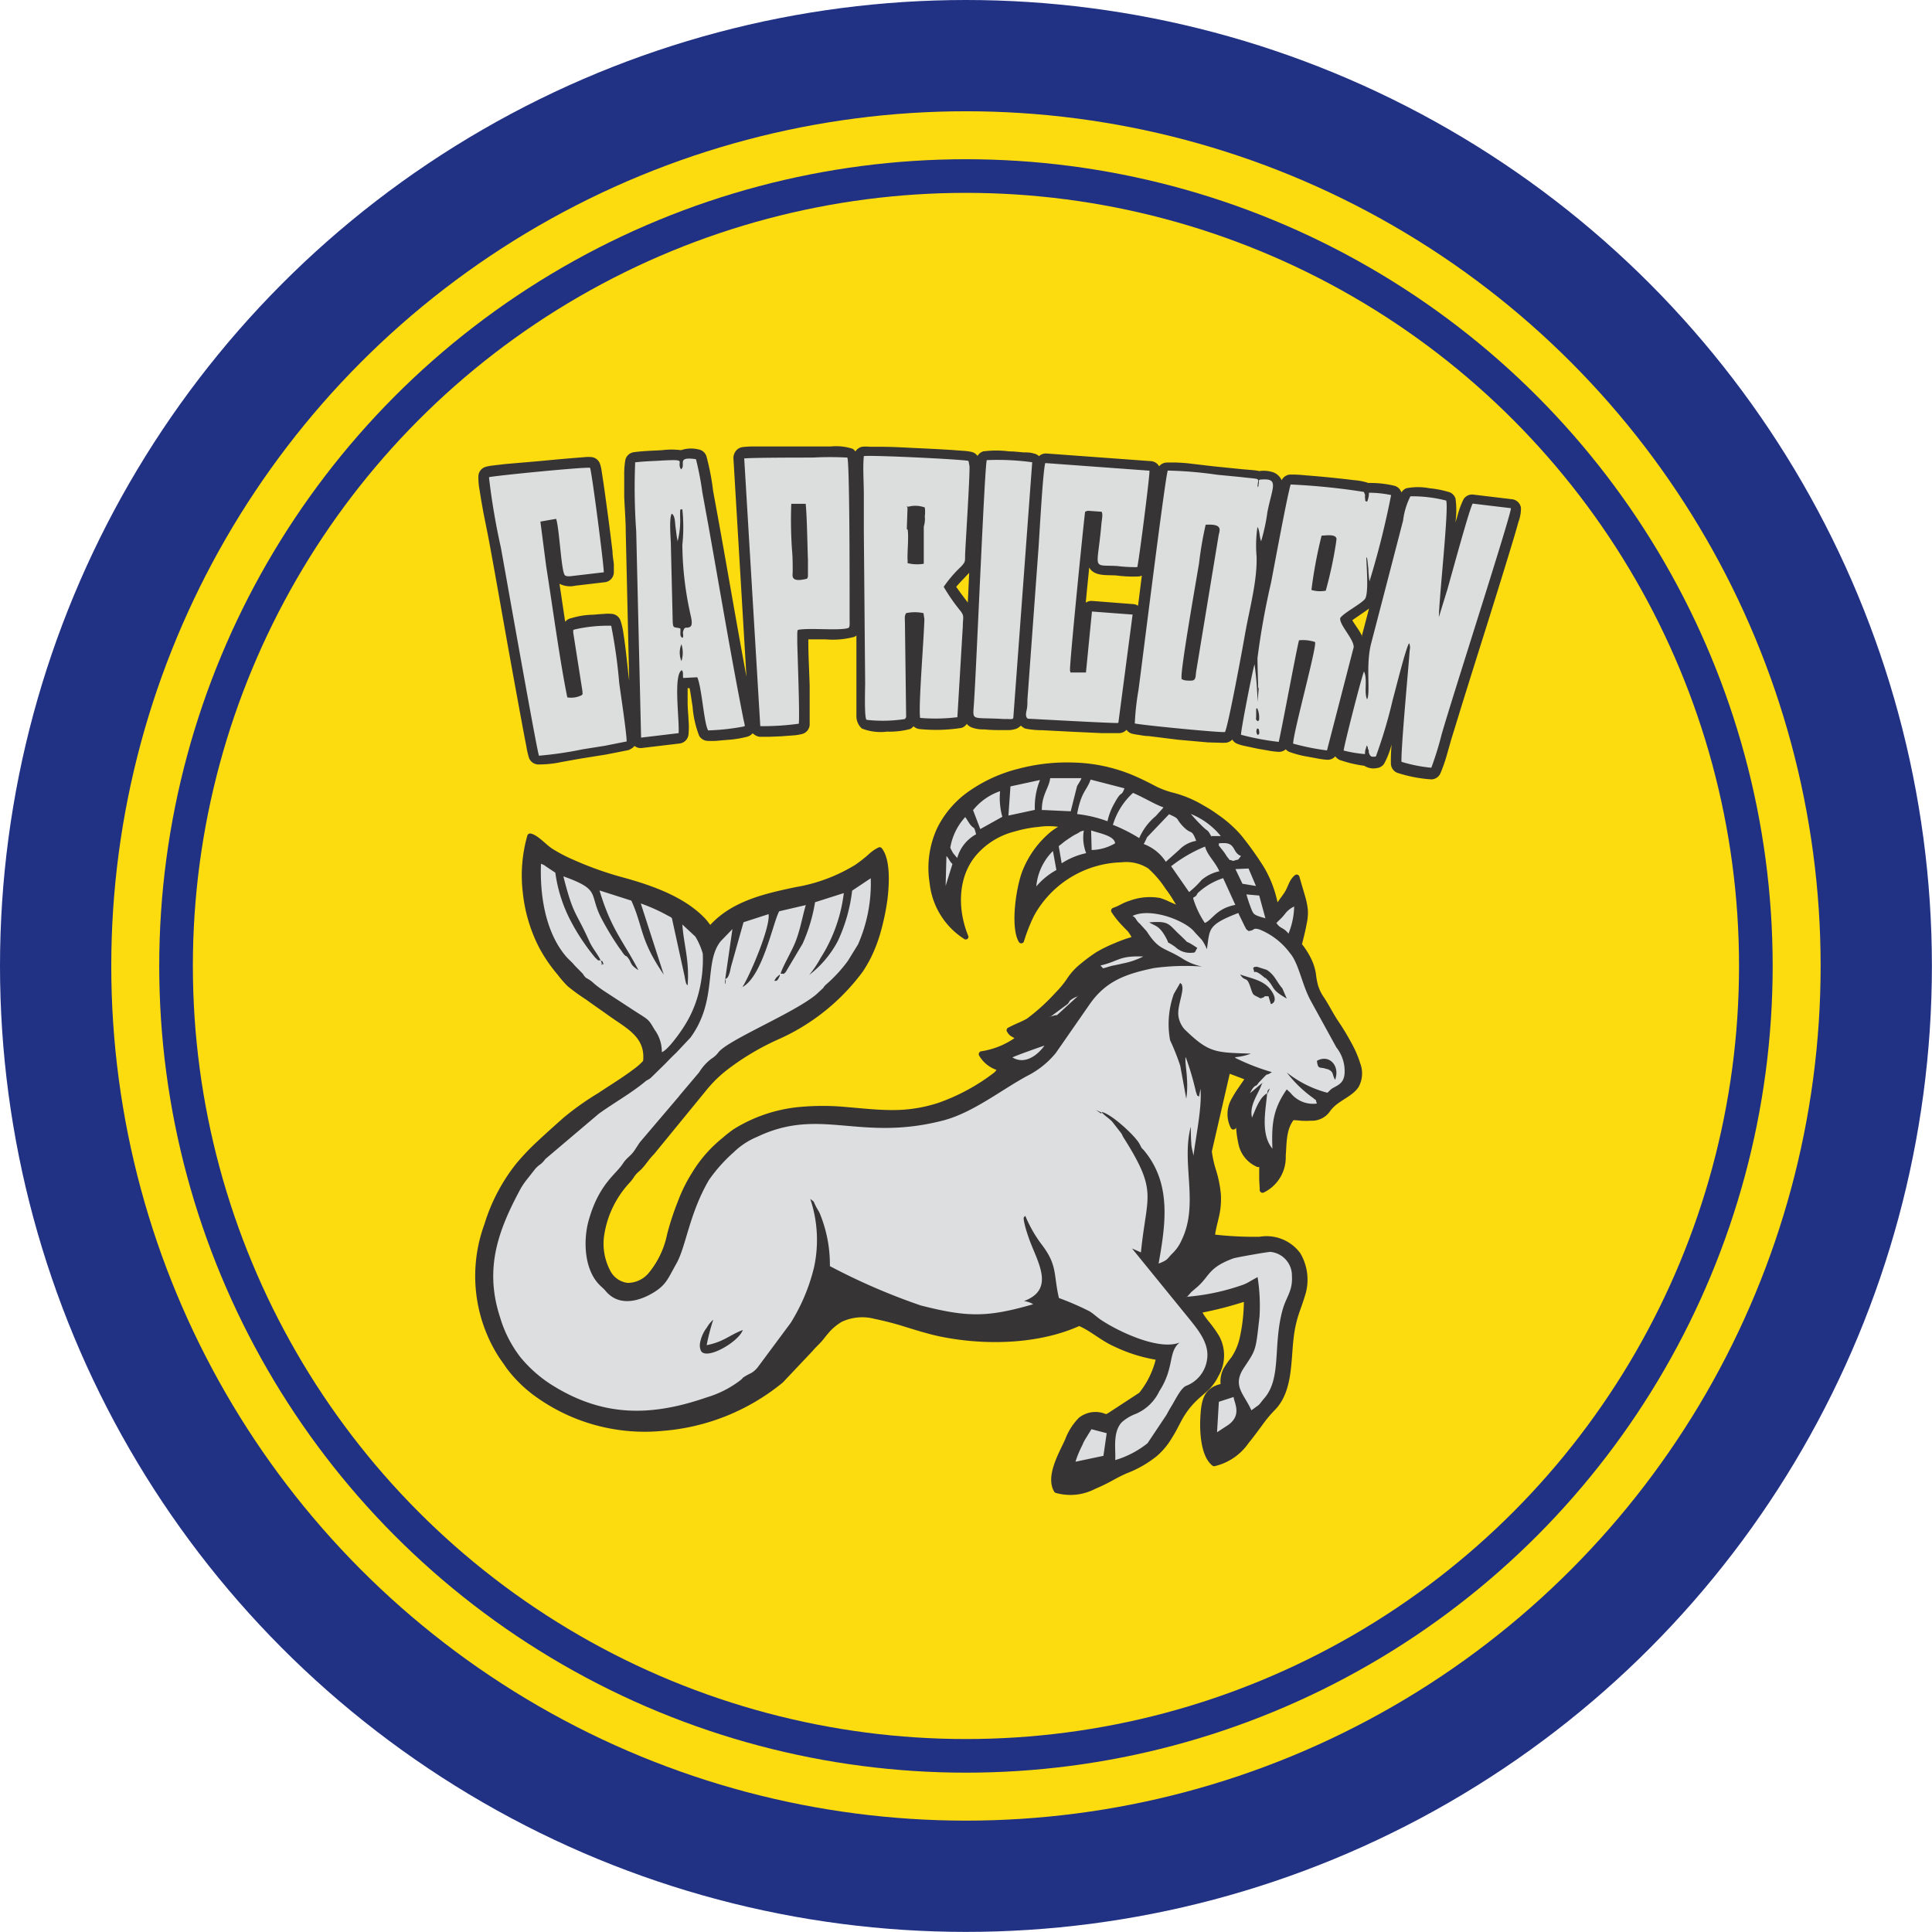 <svg id="Layer_1" data-name="Layer 1" xmlns="http://www.w3.org/2000/svg" viewBox="0 0 190.13 190.13">
  <g id="Layer_1-2" data-name="Layer_1">
    <circle id="embroidery1Color" cx="95.06" cy="95.06" r="95.06" fill="#213184"/>
    <circle id="embroidery2Color" cx="95.06" cy="95.06" r="84.11" fill="#fddc0f"/>
    <circle id="embroidery3Color" cx="95.06" cy="95.06" r="79.39" fill="#213184"/>
    <circle id="embroidery4Color" cx="95.06" cy="95.06" r="76.08" fill="#fddc0f"/>
    <path id="embroidery5Color" d="M140.64,113.91l-.25-.41a11.84,11.84,0,0,0-.75-1.1,9.81,9.81,0,0,0-1.71-2,4,4,0,0,0-2.6-.6,10.14,10.14,0,0,0-8.63,5.26,16.63,16.63,0,0,0-1,2.55.28.28,0,0,1-.51,0c-.86-1.49-.23-5.64.46-7.18a9.55,9.55,0,0,1,2.67-3.61,5.5,5.5,0,0,1,.75-.51,6.52,6.52,0,0,0-1.86,0,12.46,12.46,0,0,0-2.42.46,7.37,7.37,0,0,0-3.48,2c-2.15,2.18-2.19,5.56-1.09,8.26a.25.25,0,0,1-.08.31.27.27,0,0,1-.32,0,7.44,7.44,0,0,1-3.39-5.46,9.37,9.37,0,0,1,.73-5.43,9.61,9.61,0,0,1,3.29-3.75,14.71,14.71,0,0,1,4.77-2.12,18.55,18.55,0,0,1,5.24-.6,16.11,16.11,0,0,1,6.16,1.33c.69.3,1.37.64,2.05,1a8.29,8.29,0,0,0,1.72.64,11.17,11.17,0,0,1,3,1.26,13,13,0,0,1,1.41.9,12.11,12.11,0,0,1,2.26,2,31.85,31.85,0,0,1,2.26,3.16,11.25,11.25,0,0,1,1.34,3.46h0c.09-.1.17-.23.25-.34s.31-.42.45-.64c.36-.56.44-1.21,1-1.67a.27.27,0,0,1,.27-.06.29.29,0,0,1,.19.2c.18.66.39,1.33.58,2a7.17,7.17,0,0,1,.25,1.29,5.11,5.11,0,0,1-.12,1.35c-.12.66-.29,1.33-.46,2a7.58,7.58,0,0,1,1,1.64,5.09,5.09,0,0,1,.37,1.28,7.86,7.86,0,0,0,.19,1.06,4.16,4.16,0,0,0,.59,1.24c.5.75.89,1.56,1.39,2.31a25.8,25.8,0,0,1,1.45,2.42,10.39,10.39,0,0,1,.75,1.8,2.76,2.76,0,0,1-.18,2.32c-.67,1-2.08,1.33-2.8,2.37a2.16,2.16,0,0,1-1.88.93,7.94,7.94,0,0,1-1,0,5.81,5.81,0,0,0-.72-.05c-.74,1-.66,2.33-.76,3.5a3.84,3.84,0,0,1-2.15,3.61.27.27,0,0,1-.26,0,.26.26,0,0,1-.15-.22c0-.39-.05-.78-.05-1.18s0-.65,0-1v-.12a.28.28,0,0,1-.22,0,3.12,3.12,0,0,1-1.83-2.29,10.48,10.48,0,0,1-.23-1.67l0,.11a.3.3,0,0,1-.25.18.28.28,0,0,1-.26-.15,3,3,0,0,1,.1-2.92,10.75,10.75,0,0,1,.73-1.16c.16-.24.33-.47.49-.72l-1.43-.54-1.76,7.64a10.1,10.1,0,0,0,.42,1.87,11.62,11.62,0,0,1,.46,2.26,7.67,7.67,0,0,1-.19,2.34c-.13.58-.29,1.13-.37,1.72a34,34,0,0,0,4.39.21,4.11,4.11,0,0,1,4,1.63,5.13,5.13,0,0,1,.42,4.28c-.19.64-.43,1.24-.63,1.87a11.5,11.5,0,0,0-.43,2c-.32,2.41-.05,5.48-1.93,7.33a12.28,12.28,0,0,0-1.21,1.47c-.43.57-.84,1.15-1.3,1.7a5.59,5.59,0,0,1-3.37,2.3.26.26,0,0,1-.21-.06c-1.13-.89-1.25-3.25-1.19-4.59.08-1.72.26-3,2-3.44a2.78,2.78,0,0,1,.28-1.5,8.63,8.63,0,0,1,.78-1.12,5.64,5.64,0,0,0,.8-1.83,16.92,16.92,0,0,0,.43-3.63,36.29,36.29,0,0,1-4.07,1.05,6.45,6.45,0,0,0,.66.93,11.78,11.78,0,0,1,1,1.42,4,4,0,0,1-.11,3.93,4.68,4.68,0,0,1-1,1.37c-.38.36-.8.68-1.17,1.05a7.89,7.89,0,0,0-1.38,1.81c-.33.6-.62,1.22-1,1.81a7.16,7.16,0,0,1-1.49,1.8,10.83,10.83,0,0,1-2.89,1.67c-.48.2-1,.47-1.43.71a19.26,19.26,0,0,1-1.77.86,5.27,5.27,0,0,1-3.89.38.35.35,0,0,1-.14-.13c-.85-1.51.44-3.7,1.08-5.09a6.07,6.07,0,0,1,1.37-2.17,2.62,2.62,0,0,1,2.67-.35h0L134,164l0,0,3.06-2a8.55,8.55,0,0,0,1.61-3.25,15.34,15.34,0,0,1-4.1-1.31c-1.25-.55-2.33-1.54-3.43-2-4.12,1.84-9.45,1.92-13.81,1-1.09-.24-2.16-.57-3.23-.9a30,30,0,0,0-3.1-.81,4.76,4.76,0,0,0-3.22.29,5.32,5.32,0,0,0-1.06.83c-.3.31-.57.67-.84,1s-.69.69-1,1.07h0l-2.9,3.07,0,0a21.21,21.21,0,0,1-11.78,4.76,18.38,18.38,0,0,1-12.28-3.18,13.21,13.21,0,0,1-3.14-3c-.25-.39-.54-.76-.79-1.15a14.81,14.81,0,0,1-1.38-13,18,18,0,0,1,3.16-6,23.52,23.52,0,0,1,2.07-2.17c.83-.78,1.69-1.54,2.54-2.3a27.47,27.47,0,0,1,3.42-2.43c.82-.55,1.66-1.07,2.48-1.63.41-.28.82-.57,1.22-.88a5.13,5.13,0,0,0,.73-.67c.24-2.34-1.62-3.19-3.34-4.42-.77-.55-1.54-1.08-2.3-1.63A19.27,19.27,0,0,1,80.81,122a11,11,0,0,1-1-1.15A15.16,15.16,0,0,1,78,118.2a15.32,15.32,0,0,1-1.61-5.41,14.27,14.27,0,0,1,.45-5.63.29.29,0,0,1,.33-.19c.69.14,1.49,1.08,2.1,1.48a15.17,15.17,0,0,0,2.19,1.14,33.29,33.29,0,0,0,4.94,1.74c2.78.77,5.93,1.89,7.93,4,.19.2.34.42.51.63,2.17-2.36,5.39-3.09,8.42-3.72a16.39,16.39,0,0,0,5.86-2.2,13.75,13.75,0,0,0,1.28-1,3.85,3.85,0,0,1,1-.7.26.26,0,0,1,.32.08c.89,1.12.72,3.61.56,5a23.51,23.51,0,0,1-.63,3.09,15,15,0,0,1-1,2.67,14.15,14.15,0,0,1-.79,1.36,20.82,20.82,0,0,1-8.2,6.63,25.12,25.12,0,0,0-5.09,3,12.31,12.31,0,0,0-2.07,2h0l-5.21,6.37,0,0c-.53.51-.88,1.18-1.44,1.66a2.47,2.47,0,0,0-.49.53,4,4,0,0,1-.44.58,9.72,9.72,0,0,0-2.55,5.4A5.7,5.7,0,0,0,85,150a2.22,2.22,0,0,0,1.7,1.19,2.7,2.7,0,0,0,2.1-1,8.71,8.71,0,0,0,1.79-3.78,26.16,26.16,0,0,1,1.05-3.21,15,15,0,0,1,1.4-2.84,13,13,0,0,1,3-3.43,12.86,12.86,0,0,1,1.09-.86,14.89,14.89,0,0,1,6.37-2.18,24.83,24.83,0,0,1,4.8,0c1.47.12,2.93.29,4.4.29a14.21,14.21,0,0,0,4.62-.72,19.76,19.76,0,0,0,5.5-3l.19-.23a3.18,3.18,0,0,1-1.72-1.42.28.28,0,0,1,0-.25.25.25,0,0,1,.2-.16,7.85,7.85,0,0,0,3.28-1.29l-.17-.11a1.1,1.1,0,0,1-.53-.49l0,0a.26.26,0,0,1-.06-.24.23.23,0,0,1,.14-.19c.33-.18.67-.33,1-.48a8.55,8.55,0,0,0,.86-.42,19.6,19.6,0,0,0,2.82-2.57,9,9,0,0,0,1.14-1.39,6.24,6.24,0,0,1,1.35-1.46,16.61,16.61,0,0,1,1.5-1.11,13.8,13.8,0,0,1,1.81-.89,13.23,13.23,0,0,1,1.67-.6c-.1-.17-.2-.34-.31-.49s-.35-.35-.52-.55a8.82,8.82,0,0,1-1.16-1.44.29.29,0,0,1,0-.24.31.31,0,0,1,.18-.16,4.93,4.93,0,0,0,.71-.31,4.67,4.67,0,0,1,.89-.38,5.74,5.74,0,0,1,3-.28,6.32,6.32,0,0,1,1,.4l.6.26Zm11,2.48a7.59,7.59,0,0,0,.31-1.63,5.15,5.15,0,0,0-.38.4c-.16.17-.31.32-.48.47l-.22.2a1.09,1.09,0,0,0,.33.26A2.6,2.6,0,0,1,151.65,116.39Zm-24.86,12-.56.21c-.3.1-.59.21-.88.33a1.77,1.77,0,0,0,1-.25,2.78,2.78,0,0,0,.41-.29Z" transform="translate(-24.94 -24.94)" fill="#373435" fill-rule="evenodd"/>
    <path id="embroidery6Color" d="M124.57,129c1.4.85,2.74-.54,3.15-1.16C127.23,128,125,128.79,124.57,129Zm8.69-9c.37.26-.08.33,1.05,0,.3-.07.69-.13,1.05-.23a7.65,7.65,0,0,0,2.09-.7c-2.42-.09-2.36.45-4.19.88Zm-5,5,.57-.16.13,0,2.26-2.06c-.42.38-.26.17-.68.42-.58.34-.2.33-.74.7l-1.54,1.14Zm22.28-9.26c.38.63.68.41,1.2,1.08a7.48,7.48,0,0,0,.56-2.67,2.39,2.39,0,0,0-.92.75C150.94,115.45,150.87,115.41,150.53,115.81Zm-1.82,34.82s0,.09,0,.07Zm-7,2a22,22,0,0,0,5.59-1.2,4.69,4.69,0,0,0,.74-.38l.65-.36a18,18,0,0,1,.19,3.9c-.38,3.35-.31,3.19-1.52,5s0,2.58.72,4.21l.73-.53c.23-.25.29-.37.51-.62,1.77-2,.85-5.23,1.84-8.77.34-1.23,1-1.82.91-3.3a2.34,2.34,0,0,0-2.12-2.37c-.31,0-3.4.55-3.65.64-2.45.9-2.32,1.72-3.51,2.78l-.61.52-.47.53ZM84.07,119.48c.23.13.07-.13.28.38-.55-.27.08.36-.25-.26a.21.21,0,0,1,0-.12Zm6,9c.56-.17,1.74-1.83,2.1-2.39a11.22,11.22,0,0,0,1.46-3.2,13.22,13.22,0,0,0,.47-4.11,7,7,0,0,0-.73-1.67l-1.28-1.19c.16,2.14.71,3.51.52,6-.09-.15-.15,0-.29-.87l-1.26-5.76a1.18,1.18,0,0,0-.32-.2A17.42,17.42,0,0,0,88,113.85l2.26,7c-2.39-3.49-2-4.67-3.19-7.28l-3.13-1c1.14,3.82,2.3,4.92,3.83,7.84a2.55,2.55,0,0,1-.54-.41c-.23-.25-.24-.46-.43-.72-.34-.46-.13-.05-.49-.46-.07-.09-.14-.2-.2-.29s-.17-.22-.27-.37a27.67,27.67,0,0,1-1.58-2.59c-1.5-2.69,0-3-3.88-4.39,1,3.92,1.19,3.36,2.54,6.36.34.76.84,1.28,1.14,1.93-.49-.12,0,.2-.54-.28a20.48,20.48,0,0,1-2.33-3.46,14.38,14.38,0,0,1-1.6-4.91l-.92-.61a1.31,1.31,0,0,0-.49-.26c-.12,3.05.42,6.62,2.37,9,.36.44.6.58.94,1l.73.74c.23.25.08.12.2.27.3.34.07.11.45.36a2.71,2.71,0,0,1,.54.42,11,11,0,0,0,1.12.82l2.82,1.84c1.44.93,1.37.78,2,1.86a3.65,3.65,0,0,1,.72,2.2Zm4.41,28.84c1.7-.33,2.24-1,3.56-1.49-.43,1.22-3.82,3.13-4.16,1.94a1.33,1.33,0,0,1-.06-.59,3.48,3.48,0,0,1,.67-1.58c.08-.12.21-.33.26-.39l.27-.3.11-.09A20.91,20.91,0,0,0,94.49,157.28Zm38.85-22.92s0,.06,0,.14l-.55-.37.5.23Zm16.38-1.89s-.05,0-.08.06c.11-.41,0-.27.28-.52Zm-.5-1s.05,0,0,.06,0-.06,0-.06Zm6.33-1.35c-.73-.29-.89.11-1-.82,1.2-.7,2.3.5,1.79,1.86C156,130.67,156.25,130.41,155.55,130.14Zm-57.65-8C98,122,97.79,122.31,97.9,122.09Zm-1.54-.59c0,.51-.13-.08,0-.28C96.35,121.18,96.36,121.49,96.36,121.5Zm5.33-.73s0,.11,0,.14l-.17.33c-.25.28-.1.08-.38.17a2.84,2.84,0,0,1,.22-.35Zm47.3,2.35c-.77-.42-.69-.2-1-1.15-.38-1.11-.47-.4-1-1.2,1.17.42,2.4.56,3.11,1.65s-.08,1.27-.08,1.27l-.24-.78c-.79,0,0,0-.79.21Zm.45-2c-1.42-1.26-.87,0-1.17-1,.36-.14-.35-.06.39-.11l.94.3c.81.51.93,1.11,1.55,1.83l.43,1C149.83,122.22,150.51,122.11,149.44,121.15Zm-6.68-2.93c-.3.46-.08.42-.67.45a2.09,2.09,0,0,1-1.48-.58c-1.14-.81-.39,0-1-1.06s-1-1-1.57-1.36c1.85-.14,1.88.11,2.77,1C142.63,118.42,140.91,117,142.76,118.22Zm3.8,10.81a21.52,21.52,0,0,0,3.56,1.38l-.3.18c-.19.09-.14,0-.28.11l-.71.73c-.36.53-.19.11-.57.54a3,3,0,0,0-.29.51l1.19-1c-.33,1.05-1.29,2.12-1,3.4.33-.72.73-2,1.49-2.38-.13,1.6-.68,4,.52,5.44-.1-2.48.08-3.92,1.41-5.83l.37.34a2.82,2.82,0,0,0,2.6,1.05c-.25-.63.13-.11-.38-.55a12.08,12.08,0,0,1-2.59-2.51,10.86,10.86,0,0,0,4,2c.27-.23.27-.31.55-.47.56-.31,1.06-.51,1.14-1.4a3.77,3.77,0,0,0-.81-2.6L154,123.55c-.91-1.58-1.23-3.8-2.11-4.81a7,7,0,0,0-3-2.33c-.75-.21-.39.1-1.09.15-.34-.3-.1,0-.36-.45l-.59-1.21c0-.06,0-.07-.08-.1-3.07,1.19-2.75,1.59-3.06,3.56a4.23,4.23,0,0,0-.5-.93l-.69-.74c-.83-1.12-4.32-2.49-6.13-1.61.38.17.31.43.71.75l.69.76c1.19,1.88,1.7,1.57,3.46,2.65a5.64,5.64,0,0,0,2,.82,22.65,22.65,0,0,0-4.76.15c-2.75.57-4.7,1.27-6.28,3.51l-3.37,4.85a8.66,8.66,0,0,1-2.85,2.27c-2.65,1.45-5.38,3.65-8.32,4.39-8.18,2.08-12-1.37-18.2,1.58a7.31,7.31,0,0,0-2.33,1.53,15.44,15.44,0,0,0-2.43,2.72c-1.94,3.32-2.26,6.56-3.2,8.22-.84,1.49-1,2.1-2.27,2.87-1.42.86-3.38,1.39-4.68-.14-.25-.3-.38-.37-.64-.64-1.48-1.51-1.59-4.3-1.07-6.25,1-3.63,2.67-4.58,3.36-5.63.45-.69.79-.75,1.2-1.38.21-.31.32-.5.52-.78l3.77-4.43.14-.18,1.91-2.26a4.79,4.79,0,0,1,1.23-1.35,2.34,2.34,0,0,0,.67-.62c1-1.24,7.39-3.84,9.6-5.67l.67-.62c.18-.2,0-.06.29-.35a14.14,14.14,0,0,0,2.17-2.35l1-1.62a14.93,14.93,0,0,0,1.25-6.51l-1.83,1.22a16.05,16.05,0,0,1-1.4,4.94,10.21,10.21,0,0,1-2.83,3.36,10.3,10.3,0,0,0,1.14-1.7,14.21,14.21,0,0,0,1-1.84,15.29,15.29,0,0,0,1.27-4.52l-2.83.9a16.39,16.39,0,0,1-1.22,4.07l-1.68,2.82c-.34.29,0,.1-.49.15.16-.65,1.09-2.18,1.48-3.19.49-1.28.64-2.36,1-3.57l-2.62.61C101,115.75,100,121,98,122.08c.71-1.09,2.75-5.84,2.58-7.18l-2.47.8L96.9,120c-.06.23-.11.56-.19.77s-.15.45-.4.51l.71-4.91-1.13,1.17c-1.73,2.09-.28,5.79-3,9.51l-1.4,1.49c-.13.11-.85.83-1,1L89,131c-.24.21-.33.18-.58.39-1.4,1.16-3.11,2.11-4.56,3.16L78.61,139a2.73,2.73,0,0,1-.46.5,2.8,2.8,0,0,0-.52.45l-.85,1.08a6.87,6.87,0,0,0-.76,1.18c-2.13,4-3.4,7.7-1.86,12.39a11.9,11.9,0,0,0,2,3.91,12.92,12.92,0,0,0,3.08,2.72c5,3.14,9.7,3.15,15.24,1.23a10.24,10.24,0,0,0,3.31-1.68c.42-.34.05-.14.53-.43s.65-.25,1.14-.79l3.29-4.43a18.51,18.51,0,0,0,2.29-5.43,12.66,12.66,0,0,0-.36-6.77c.42.32.27.15.53.68.17.34.24.4.4.73a13.2,13.2,0,0,1,1,5.2,62.28,62.28,0,0,0,8.94,3.87c4.62,1.18,6.57,1.18,11.07-.12a2.32,2.32,0,0,0-.91-.31c3.17-1.18,1.26-3.94.48-6.19-.13-.38-.25-.73-.35-1.11-.29-1.13-.12-.91,0-1.09a12.79,12.79,0,0,0,1.55,2.74c1.65,2.13,1.2,2.94,1.76,5.35a27.71,27.71,0,0,1,3,1.3c.47.29.71.57,1.2.89,1.74,1.15,5.68,3,7.68,2.19-1.16.93-.48,2.43-2,4.79a4.54,4.54,0,0,1-2.29,2.22,4.47,4.47,0,0,0-1.41.84c-.92,1-.57,2.71-.64,3.72a9.34,9.34,0,0,0,3.18-1.66l1.87-2.8c.18-.33.26-.49.47-.83.41-.66.87-1.68,1.41-2a3.24,3.24,0,0,0,2.1-2.56c.28-1.58-.85-2.94-1.76-4.07l-5.62-6.91.88.39c.57-5.74,1.71-5.9-1.71-11.3-.11-.17-.12-.27-.23-.43l-.78-1c-.3-.43-.92-.73-1.15-1.09.92.15,3.33,2.36,3.74,3.16.33.64.15.27.54.76,2.62,3.25,2,7.23,1.33,11,1-.38.79-.46,1.43-1.07a4.09,4.09,0,0,0,.84-1.25c1.73-3.56-.07-7.56.9-11.16,0,.58,0,1.1.05,1.67,0,.4.2,1,.21,1.21.25-2,.85-4.79.69-6.6l-.15.79c-.22-.27-.09.16-.31-.54a26.69,26.69,0,0,0-1-3.38c-.13.57.35,2.28.06,4.1l-.59-3.23a22.44,22.44,0,0,0-1-2.52,8.81,8.81,0,0,1,.37-4.56l.63-1.09c.15.22.12,0,.2.34.13.63-.51,2-.38,2.93a2.5,2.5,0,0,0,.59,1.29c2.43,2.38,3.07,2.29,6.54,2.41a5.62,5.62,0,0,1-1.57.35Zm-.89,36.2c1.59-1,.73-2.27.68-2.85l-1.45.47-.18,3Zm-11.81.71-1.5-.39-.51.83a3.91,3.91,0,0,0-.38.73,9.83,9.83,0,0,0-.68,1.64l2.75-.58.32-2.23Zm15.63-50.63-.62-2.28-1.26-.11a15.66,15.66,0,0,0,.56,1.62C148.32,114.85,148.26,115,149.49,115.31Zm-7.12-2a9.08,9.08,0,0,0,1.15,2.42c.76-.32,1.12-1.42,3-1.78l-1.2-2.63a6.68,6.68,0,0,0-2.4,1.38C142.6,113,142.88,113,142.37,113.28ZM137.49,108a4.42,4.42,0,0,1,2.18,1.75l1.32-1.18a3,3,0,0,1,1.67-.88c-.49-1.29-.44-.51-1.33-1.46-.75-.8-.21-.65-1.34-1.16l-2.16,2.26C137.76,107.47,137.59,107.86,137.49,108Zm-3-1.88a16.29,16.29,0,0,1,2.56,1.3,5.87,5.87,0,0,1,1.63-2.17l.66-.73a.91.91,0,0,1,.1-.13c-.7-.21-2-1-3-1.42A6.91,6.91,0,0,0,134.45,106.16Zm-3.56-1.07a12.71,12.71,0,0,1,3,.71,6.12,6.12,0,0,1,.67-1.75c.78-1.44.64-.55,1-1.49l-3.33-.86c-.4,1.13-.92,1.16-1.33,3.39Zm9.26,5.13,1.77,2.55a8.85,8.85,0,0,0,1.23-1.19,4,4,0,0,1,1.75-.86c-.46-1-1.18-1.56-1.41-2.43A14.06,14.06,0,0,0,140.15,110.22Zm-12.68-5.53,2.8.13.62-2.46a3.26,3.26,0,0,1,.17-.29l.21-.36s0-.1.08-.15l-3.1,0C128.17,102.52,127.45,103.14,127.47,104.69Zm-3.13-2.32-.2,2.87,2.6-.56a7,7,0,0,1,.51-2.94l-2.91.63Zm-3.68,2.34.71,1.86,2.17-1.21a6.79,6.79,0,0,1-.22-2.52,5.8,5.8,0,0,0-2.66,1.87Zm8.43,3.54.29,1.69a7.17,7.17,0,0,1,2.41-1,4.21,4.21,0,0,1-.23-2.23c-.56.18-.21.06-.66.31a3.77,3.77,0,0,0-.61.35c-.23.14-.37.25-.57.38Zm-10.67.16a5.48,5.48,0,0,0,.28.53l.4.48a3.83,3.83,0,0,1,1.86-2.34c-.25-.9-.12-.41-.57-.94-.15-.19-.36-.57-.5-.75a5.89,5.89,0,0,0-1.47,3Zm13.91.22a4.74,4.74,0,0,0,2.31-.66c-.08-.77-1.65-1-2.36-1.27l.05,1.93Zm-5.47,3.61a7,7,0,0,1,2-1.64l-.34-1.87a5.6,5.6,0,0,0-1.64,3.51Zm20.31-.29,1.33.22-.73-1.72-1.29.06.69,1.44Zm-2.35-3.81c.16.25.41.51.6.79s.2.32.25.38c.46.54,0,.15.59.4.69-.26.31.07.77-.49-.86-.33-.5-1.26-1.68-1.27-.82,0-.37.09-.53.19Zm-.67-.88.89,0a7.36,7.36,0,0,0-2.95-2.18c.29.34.66.75,1,1.08C143.86,106.88,143.72,106.45,144.15,107.26ZM118,112.12l.67-2.15c-.36-.36-.26-.42-.59-.79Z" transform="translate(-24.94 -24.94)" fill="#dddee0" fill-rule="evenodd"/>
    <path id="embroidery7Color" d="M99,97.11a1.07,1.07,0,0,1-.6.35,10.21,10.21,0,0,1-1.85.29l-1.15.1a7.31,7.31,0,0,1-.81,0,1,1,0,0,1-.84-.49,9.94,9.94,0,0,1-.65-2.86c-.08-.52-.15-1-.24-1.55l-.06-.29h-.19c0,.56,0,1.17,0,1.42,0,.58.07,1.16.09,1.74a7.84,7.84,0,0,1,0,1.37,1,1,0,0,1-.89.92l-3.69.44a1,1,0,0,1-.74-.2,1.1,1.1,0,0,1-.22.21l-.22.13a.73.73,0,0,1-.26.09l-2.07.41h0l-2.19.35c-.74.12-1.48.26-2.22.39a10.42,10.42,0,0,1-2.35.24,1,1,0,0,1-.86-.67,8.87,8.87,0,0,1-.26-1.16c-.15-.75-.29-1.5-.43-2.26q-.61-3.3-1.21-6.62c-.64-3.54-1.25-7.08-1.9-10.61-.21-1.18-.46-2.35-.69-3.53-.12-.69-.25-1.38-.35-2.07a6.82,6.82,0,0,1-.13-1.49,1,1,0,0,1,.72-.88,4.23,4.23,0,0,1,.71-.13l1.18-.14L78,70.32q1.65-.16,3.3-.3l1.15-.09a3.3,3.3,0,0,1,.77,0,1,1,0,0,1,.76.64,3.62,3.62,0,0,1,.17.74l.18,1.17c.16,1.11.31,2.23.46,3.34s.29,2.27.43,3.4c0,.42.09.83.13,1.25,0,.24,0,.53,0,.77a1,1,0,0,1-.91,1l-2.89.34A2.28,2.28,0,0,1,80,82.39c.19,1.25.37,2.49.56,3.74a1,1,0,0,1,.62-.36,7.74,7.74,0,0,1,1.91-.33c.4,0,.81-.07,1.22-.08a4,4,0,0,1,.92,0A1,1,0,0,1,86,86a6.77,6.77,0,0,1,.29,1.26c.09.56.16,1.12.23,1.68.12,1,.21,2,.34,3v0l-.34-14.65c0-1.16-.11-2.34-.15-3.51,0-.66,0-1.32,0-2a8.57,8.57,0,0,1,.1-1.52,1,1,0,0,1,.86-.82c.92-.13,1.85-.14,2.77-.2a7.71,7.71,0,0,1,1.86,0,3.09,3.09,0,0,1,1.68-.08,1,1,0,0,1,.82.68,24,24,0,0,1,.66,3.42l.6,3.28c.9,5,1.75,10,2.68,15L97.12,70.09a1,1,0,0,1,0-.18,1.18,1.18,0,0,1,.22-.57,1,1,0,0,1,.66-.4,9.29,9.29,0,0,1,1.29-.06l2.06,0h3.54c.6,0,1.2,0,1.79,0a5.33,5.33,0,0,1,2.16.22,1,1,0,0,1,.28.27,1.06,1.06,0,0,1,.63-.46,3.73,3.73,0,0,1,.82,0l1.21,0c1.13,0,2.27.08,3.4.13s2.28.11,3.41.18l1.22.09a4.92,4.92,0,0,1,.77.11,1,1,0,0,1,.56.39,1,1,0,0,1,.56-.45,9.86,9.86,0,0,1,2.55,0c.47,0,.95.06,1.43.1.32,0,.67,0,1,.11a1,1,0,0,1,.51.26,1,1,0,0,1,.76-.26l10.24.75a1,1,0,0,1,.82.51,1,1,0,0,1,.73-.37,15.81,15.81,0,0,1,2.57.13c.81.09,1.63.2,2.45.28l2.36.24,1.17.1a3.75,3.75,0,0,1,.57.09,3,3,0,0,1,1.41.13,1.47,1.47,0,0,1,.8.77,1,1,0,0,1,.86-.56,12.9,12.9,0,0,1,1.52.08c.79.06,1.59.13,2.38.21s1.55.16,2.33.26a5.73,5.73,0,0,1,1.44.28h.05a10.25,10.25,0,0,1,2.54.28,1,1,0,0,1,.66.64l.1-.12a1,1,0,0,1,.39-.28,6,6,0,0,1,2.28,0,9.73,9.73,0,0,1,2,.4,1,1,0,0,1,.56.62,8.44,8.44,0,0,1,0,2.25v.07l.21-.7a8.29,8.29,0,0,1,.59-1.58,1,1,0,0,1,1-.43l3.76.45a1,1,0,0,1,.88.85,3.79,3.79,0,0,1-.25,1.39c-.21.76-.43,1.51-.66,2.26-.69,2.28-1.4,4.56-2.11,6.83-.77,2.46-1.55,4.92-2.32,7.39-.51,1.62-1,3.25-1.51,4.88l-.48,1.69a14.77,14.77,0,0,1-.6,1.69,1,1,0,0,1-.9.59,13.79,13.79,0,0,1-3.35-.65,1,1,0,0,1-.62-.9,17.24,17.24,0,0,1,.07-1.9h0a8,8,0,0,1-.75,1.93,1,1,0,0,1-.72.41,1.66,1.66,0,0,1-1.22-.23A11.59,11.59,0,0,1,157,99.8a1.06,1.06,0,0,1-.65-.43,1,1,0,0,1-.79.34,7.64,7.64,0,0,1-.82-.1l-1.08-.2a10,10,0,0,1-1.85-.48,1,1,0,0,1-.34-.25,1,1,0,0,1-.66.25,7.23,7.23,0,0,1-.91-.1l-1.2-.21-1.17-.25a4.87,4.87,0,0,1-.85-.24,1,1,0,0,1-.47-.41,1,1,0,0,1-.62.31,5.3,5.3,0,0,1-.69,0L143.82,98l-2.93-.26L138,97.38c-.35,0-.7-.07-1-.12a4.94,4.94,0,0,1-.67-.12,1,1,0,0,1-.53-.38,1,1,0,0,1-.7.33c-.53,0-1.17,0-1.7,0l-3-.14-2.89-.15a8.3,8.3,0,0,1-1.67-.16,1.3,1.3,0,0,1-.43-.29l-.12.1a1.12,1.12,0,0,1-.57.27,2,2,0,0,1-.48.07l-.55,0c-.63,0-1.25,0-1.87-.07a3.25,3.25,0,0,1-1.28-.2,1.28,1.28,0,0,1-.46-.34h0a1,1,0,0,1-.5.39,16.1,16.1,0,0,1-4.12.12,1,1,0,0,1-.62-.28,1,1,0,0,1-.32.27,7.86,7.86,0,0,1-2.29.26,5,5,0,0,1-2.48-.31,1.66,1.66,0,0,1-.53-1.3c0-.39,0-.79,0-1.18,0-.64,0-1.28,0-1.92l0-4.75a1,1,0,0,1-.22.14,8.32,8.32,0,0,1-2.83.24l-1.48,0h-.2v.27c0,1.44.09,2.88.13,4.32,0,.78,0,1.57,0,2.35,0,.47,0,1,0,1.51a1,1,0,0,1-.7.85,4.45,4.45,0,0,1-.9.15l-1.2.09-1.21.05c-.29,0-.61,0-.9,0a1.1,1.1,0,0,1-.59-.26Zm21.18-12.8c.05-1,.09-2,.14-3h0l-.88.93c-.1.11-.26.28-.4.45.14.2.3.41.4.56l.75,1Zm16.75.28c.13-1,.25-2,.38-3a1.09,1.09,0,0,1-.31.08,12.86,12.86,0,0,1-2.23-.1c-.92-.06-2.14.11-2.64-.78-.07.74-.15,1.48-.22,2.21l-.12,1.25a1,1,0,0,1,.65-.17l4,.31a.93.93,0,0,1,.52.18Zm12.62-5.36,0-.16,0,0Zm9.4,8.33.72-2.74c-.32.26-.71.5-1,.71-.15.1-.42.28-.65.45.14.24.35.54.44.68A6.55,6.55,0,0,1,159,87.56Z" transform="translate(-24.94 -24.94)" fill="#373435" fill-rule="evenodd"/>
    <path id="embroidery8Color" d="M165.8,100.49a31.46,31.46,0,0,0,1-3.23c1-3.54,6.91-21.82,6.83-22.31l-3.76-.45c-.3.43-2.08,7-2.49,8.44l-.84,2.73s0,0,0,.07c0-1.79,1-10.77.72-11.54a13.61,13.61,0,0,0-3.52-.42,7.23,7.23,0,0,0-.72,2.38l-1.87,7.21c-.43,1.64-.83,3.2-1.26,4.83-.58,2.19-.06,4.83-.41,5.57-.34-.71.07-2-.31-2.75-.25.58-1.94,7.19-2,7.78a12.27,12.27,0,0,0,2.1.35c0-.15,0-.31.06-.47l.12-.39c.06.09,0,0,.1.21,0,.06,0,.15.06.22s0,.25.07.37c.13.35.27.34.66.3A48.13,48.13,0,0,0,162,93.8c.25-.88,1.29-5.12,1.61-5.56a1,1,0,0,1,.06.68l-.06.78c-.18,2.22-.8,9-.75,10.21a14.52,14.52,0,0,0,2.92.58Zm-17.14-3.86c.11.05.14-.06.19.24s0,.3-.13.41A.56.56,0,0,1,148.66,96.63Zm0-2a2.21,2.21,0,0,1,.19,1.08c0,.17-.05.11-.11.21-.27-.18-.18-.16-.18-.57v-.54c0-.17,0-.09.09-.18ZM154,83a44.51,44.51,0,0,1,1-5.35c.42,0,1.39-.19,1.47.32l-.06.46a41,41,0,0,1-1,4.64A3,3,0,0,1,154,83Zm-5.18,9.57L148.7,94a34,34,0,0,0-.3-3.68c-.16.4-1.37,6.58-1.33,6.93a26.23,26.23,0,0,0,3.71.7c.3-1.24,1.8-9.36,2-10a3.8,3.8,0,0,1,1.57.17c.25.27-2.14,8.88-2.15,10a23.9,23.9,0,0,0,3.33.67l2.63-10.17c0-.82-1.42-2.18-1.33-2.85.28-.47,2-1.37,2.42-1.86s.16-3.34.15-4.14c.08.12.05,0,.1.23l.1.9a10.18,10.18,0,0,0,.11,1.26,83.16,83.16,0,0,0,2.13-8.5,10.72,10.72,0,0,0-2.18-.23,2.19,2.19,0,0,1-.18.88c-.22-.08-.17,0-.2-.31s0-.21,0-.35l-.12-.3a64.75,64.75,0,0,0-7.21-.73c-.42,1.55-1.53,7.61-1.93,9.68a74.49,74.49,0,0,0-1.33,7.41c0,1,.06,2,.06,3Zm-7.59-.88c-.2-.4,1.43-9.62,1.71-11.32a35.06,35.06,0,0,1,.65-3.79c1.77-.11,1.36.57,1.27,1.08L142.66,91c-.07.41,0,.84-.37.91a2.53,2.53,0,0,1-.54,0,1,1,0,0,1-.56-.17Zm-4.63,4.44c.49.15,8.35.92,8.89.85.32-.57,1.77-8.44,2-9.78.44-2.45,1.19-5.15,1.11-7.52a12.33,12.33,0,0,1,.09-2.88c.23.33.18,1,.36,1.4a18.93,18.93,0,0,0,.62-2.89c.51-2.54,1.21-3.38-.8-3.16-.11.28,0,.16-.06.37-.11.56.15-.4,0,.15-.08.25.05,0-.11.22,0-1,.55-.74-1.61-1l-2.37-.23a39.18,39.18,0,0,0-4.86-.41c-.27.75-2.5,18.77-2.88,21.59a25.27,25.27,0,0,0-.36,3.24ZM135,96.07l1.4-10.65-4-.3-.59,6-1.52,0-.05-.19c-.07-.52,1.4-15.18,1.49-15.64l.24-.08h.09l1.27.09c.2.15,0,1,0,1.21-.41,4.63-1,4,1.53,4.13a14.39,14.39,0,0,0,2,.11c.14-.44,1.25-9.07,1.2-9.49l-10.25-.75c-.23.61-.58,7.13-.67,8.38l-1.09,14.9c0,.35,0,.7-.07,1s-.16.76.14.88c.12,0,8.2.45,8.79.42Zm-10.34-.47,1.86-25.17a25.4,25.4,0,0,0-4.47-.21c-.21.5-1,20-1.25,23.73-.11,2.07-.47,1.54,2.93,1.75l.46,0a.69.69,0,0,0,.25,0c.19,0,.11,0,.22-.09ZM114.18,77l.07-2.07c-.07-.19-.13-.18.07-.12a2.68,2.68,0,0,1,1.63.07,3.23,3.23,0,0,1,0,.88,2.47,2.47,0,0,1-.1,1l0,3.66a3.93,3.93,0,0,1-1.59-.06s0-.09,0-.07a.31.31,0,0,1,0-.07l0-.16c-.06-.5.13-2.36,0-3ZM114,95.7c.16-.24.11-.18.11-.55L114,86.61c0-.88-.08-1,.11-1.33a4.09,4.09,0,0,1,1.71,0l.09.58c-.06,2.2-.6,8.56-.42,9.73a17.75,17.75,0,0,0,3.67-.07s0-.09,0-.07l.53-8.86c0-.92.2-1-.28-1.59a18.58,18.58,0,0,1-1.6-2.31,12.21,12.21,0,0,1,1.72-2c.49-.54.35-.49.4-1.42.07-1.49.45-7.28.42-8.45l-.1-.52c-.57-.16-9.78-.6-10.3-.47-.11,1.08,0,2.59,0,3.72s0,2.41,0,3.63l.13,15c0,.51-.1,3.42.14,3.6A14.18,14.18,0,0,0,114,95.7ZM102.81,74.52l1.42,0c.13,1.35.16,3.94.22,5.5l0,1.63a.51.51,0,0,1-.09.24c-1.7.43-1.4-.34-1.41-.68,0-.74,0-1.45-.07-2.18A42.27,42.27,0,0,1,102.81,74.52ZM98.18,70a.12.12,0,0,0,0,.07l1.58,26.33a25.35,25.35,0,0,0,3.79-.24c.1-.86-.11-6.36-.15-8v-.91c.08-.64-.12.46,0-.17l.06-.15c1.06-.24,4.3.12,5-.21.13-.12.09-.55.09-.74l0-2.55c0-1.59,0-13.29-.23-13.46a31.42,31.42,0,0,0-3.39,0c-1,0-6.17,0-6.73.09Zm-25.11,2a67.21,67.21,0,0,0,1.16,6.82c.31,1.67,3.5,19.79,3.75,20.49a36.63,36.63,0,0,0,4.3-.63l2.2-.35,2.06-.41.07,0c0-.82-.58-4.63-.73-5.75a52,52,0,0,0-.79-5.65,14.65,14.65,0,0,0-3.62.37c-.15.12-.1-.16-.12.29l.91,5.79c0,.38.07.2-.07.38a2.3,2.3,0,0,1-1.42.22c-.73-3.56-1.46-9-2.08-12.91l-.57-4.39L79.67,76c.33,1,.49,5.09.85,5.54.17.18.61.1.94.06l2.9-.34c0-.78-1.17-9.81-1.35-10.28C82.64,70.86,73.55,71.76,73.07,71.9ZM92,90a2.17,2.17,0,0,1,0-1.66A2.69,2.69,0,0,1,92,90Zm-.38-11.77a8.35,8.35,0,0,0,.25-2.47c0-.88,0-.64.22-.7a16.52,16.52,0,0,1,0,3.5,32.29,32.29,0,0,0,.74,6.58c.07.41.38,1.32,0,1.5s-.46-.09-.62.31.06.43-.09.77c-.33-.16-.19-.46-.22-.93-.6-.19-.74.09-.76-.76l-.18-7.54c0-.45-.2-2.58.09-3,.35.23.31.92.37,1.32S91.54,77.9,91.65,78.27Zm-4.17-7.82a60.51,60.51,0,0,0,.1,6.81l.48,20.31,3.69-.44c.11-1.18-.55-5.76.32-6.2.19.28.07.36.13.77l1.39-.07c.46,1.06.65,4.54,1.07,5.23a22.32,22.32,0,0,0,3.48-.38c.11-.09.21.18,0-.69-1.21-6.1-2.35-12.91-3.45-19.07-.2-1.08-.4-2.19-.6-3.28a29.2,29.2,0,0,0-.63-3.27c-2-.3-.93.58-1.47,1-.51-.81.74-1-1.85-.87-.86.06-1.85.07-2.7.19Z" transform="translate(-24.94 -24.94)" fill="#dcdddd" fill-rule="evenodd"/>
  </g>
</svg>
